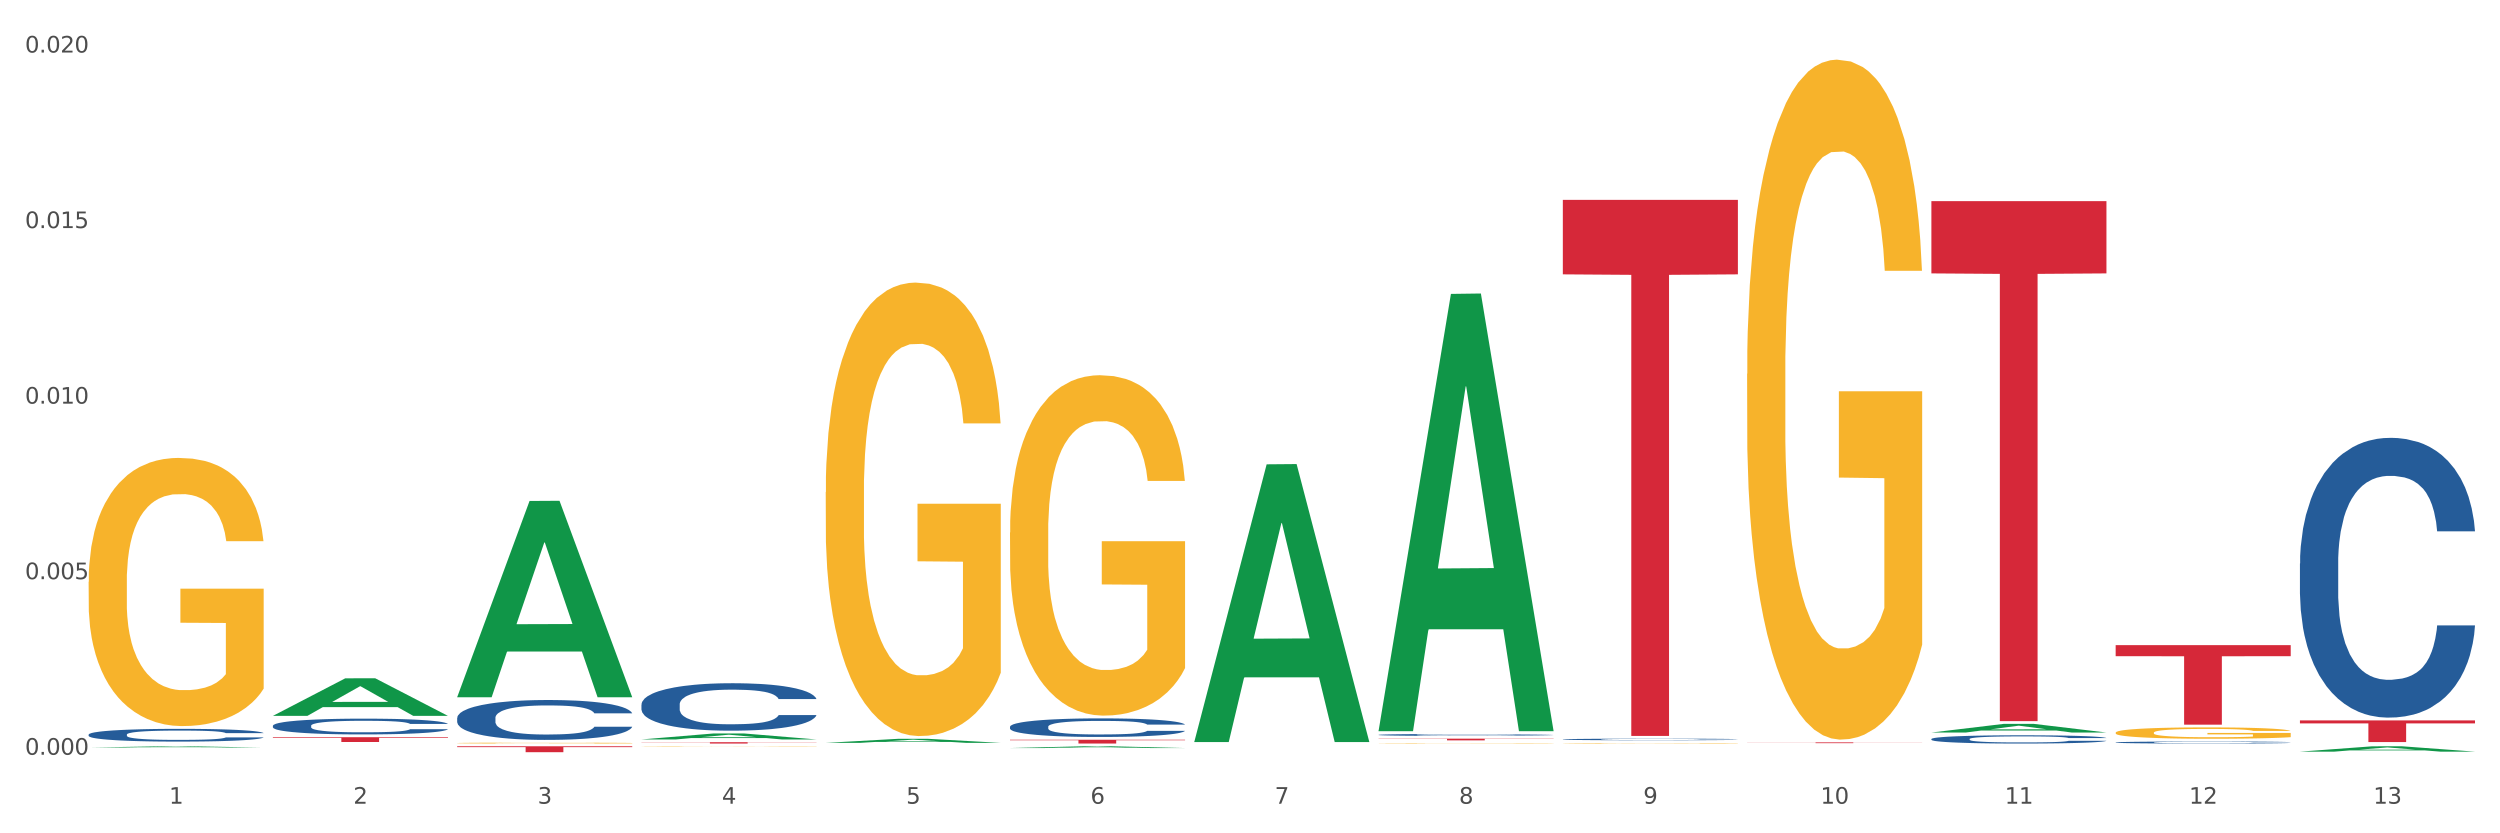 <?xml version="1.0" encoding="utf-8" standalone="no"?>
<!DOCTYPE svg PUBLIC "-//W3C//DTD SVG 1.1//EN"
  "http://www.w3.org/Graphics/SVG/1.1/DTD/svg11.dtd">
<svg xmlns:xlink="http://www.w3.org/1999/xlink" width="1080pt" height="360pt" viewBox="0 0 1080 360" xmlns="http://www.w3.org/2000/svg" version="1.1">
 <rect x="0" y="0" width="1080" height="360" fill="#333333" stroke="none"/>
 <defs>
  <style type="text/css">*{stroke-linejoin: round; stroke-linecap: butt}</style>
 </defs>
 <g id="figure_1">
  <g id="patch_1">
   <path d="M 0 360 
L 1080 360 
L 1080 0 
L 0 0 
z
" style="fill: #ffffff; stroke: #ffffff; stroke-linejoin: miter"/>
  </g>
  <g id="axes_1">
   <g id="matplotlib.axis_1">
    <g id="xtick_1">
     <g id="text_1">
      <!-- 1 -->
      <g style="fill: #4d4d4d" transform="translate(73.043 347.204) scale(0.096 -0.096)">
       <defs>
        <path id="DejaVuSans-31" d="M 794 531 
L 1825 531 
L 1825 4091 
L 703 3866 
L 703 4441 
L 1819 4666 
L 2450 4666 
L 2450 531 
L 3481 531 
L 3481 0 
L 794 0 
L 794 531 
z
" transform="scale(0.016)"/>
       </defs>
       <use xlink:href="#DejaVuSans-31"/>
      </g>
     </g>
    </g>
    <g id="xtick_2">
     <g id="text_2">
      <!-- 2 -->
      <g style="fill: #4d4d4d" transform="translate(152.65 347.204) scale(0.096 -0.096)">
       <defs>
        <path id="DejaVuSans-32" d="M 1228 531 
L 3431 531 
L 3431 0 
L 469 0 
L 469 531 
Q 828 903 1448 1529 
Q 2069 2156 2228 2338 
Q 2531 2678 2651 2914 
Q 2772 3150 2772 3378 
Q 2772 3750 2511 3984 
Q 2250 4219 1831 4219 
Q 1534 4219 1204 4116 
Q 875 4013 500 3803 
L 500 4441 
Q 881 4594 1212 4672 
Q 1544 4750 1819 4750 
Q 2544 4750 2975 4387 
Q 3406 4025 3406 3419 
Q 3406 3131 3298 2873 
Q 3191 2616 2906 2266 
Q 2828 2175 2409 1742 
Q 1991 1309 1228 531 
z
" transform="scale(0.016)"/>
       </defs>
       <use xlink:href="#DejaVuSans-32"/>
      </g>
     </g>
    </g>
    <g id="xtick_3">
     <g id="text_3">
      <!-- 3 -->
      <g style="fill: #4d4d4d" transform="translate(232.258 347.204) scale(0.096 -0.096)">
       <defs>
        <path id="DejaVuSans-33" d="M 2597 2516 
Q 3050 2419 3304 2112 
Q 3559 1806 3559 1356 
Q 3559 666 3084 287 
Q 2609 -91 1734 -91 
Q 1441 -91 1130 -33 
Q 819 25 488 141 
L 488 750 
Q 750 597 1062 519 
Q 1375 441 1716 441 
Q 2309 441 2620 675 
Q 2931 909 2931 1356 
Q 2931 1769 2642 2001 
Q 2353 2234 1838 2234 
L 1294 2234 
L 1294 2753 
L 1863 2753 
Q 2328 2753 2575 2939 
Q 2822 3125 2822 3475 
Q 2822 3834 2567 4026 
Q 2313 4219 1838 4219 
Q 1578 4219 1281 4162 
Q 984 4106 628 3988 
L 628 4550 
Q 988 4650 1302 4700 
Q 1616 4750 1894 4750 
Q 2613 4750 3031 4423 
Q 3450 4097 3450 3541 
Q 3450 3153 3228 2886 
Q 3006 2619 2597 2516 
z
" transform="scale(0.016)"/>
       </defs>
       <use xlink:href="#DejaVuSans-33"/>
      </g>
     </g>
    </g>
    <g id="xtick_4">
     <g id="text_4">
      <!-- 4 -->
      <g style="fill: #4d4d4d" transform="translate(311.865 347.204) scale(0.096 -0.096)">
       <defs>
        <path id="DejaVuSans-34" d="M 2419 4116 
L 825 1625 
L 2419 1625 
L 2419 4116 
z
M 2253 4666 
L 3047 4666 
L 3047 1625 
L 3713 1625 
L 3713 1100 
L 3047 1100 
L 3047 0 
L 2419 0 
L 2419 1100 
L 313 1100 
L 313 1709 
L 2253 4666 
z
" transform="scale(0.016)"/>
       </defs>
       <use xlink:href="#DejaVuSans-34"/>
      </g>
     </g>
    </g>
    <g id="xtick_5">
     <g id="text_5">
      <!-- 5 -->
      <g style="fill: #4d4d4d" transform="translate(391.473 347.204) scale(0.096 -0.096)">
       <defs>
        <path id="DejaVuSans-35" d="M 691 4666 
L 3169 4666 
L 3169 4134 
L 1269 4134 
L 1269 2991 
Q 1406 3038 1543 3061 
Q 1681 3084 1819 3084 
Q 2600 3084 3056 2656 
Q 3513 2228 3513 1497 
Q 3513 744 3044 326 
Q 2575 -91 1722 -91 
Q 1428 -91 1123 -41 
Q 819 9 494 109 
L 494 744 
Q 775 591 1075 516 
Q 1375 441 1709 441 
Q 2250 441 2565 725 
Q 2881 1009 2881 1497 
Q 2881 1984 2565 2268 
Q 2250 2553 1709 2553 
Q 1456 2553 1204 2497 
Q 953 2441 691 2322 
L 691 4666 
z
" transform="scale(0.016)"/>
       </defs>
       <use xlink:href="#DejaVuSans-35"/>
      </g>
     </g>
    </g>
    <g id="xtick_6">
     <g id="text_6">
      <!-- 6 -->
      <g style="fill: #4d4d4d" transform="translate(471.08 347.204) scale(0.096 -0.096)">
       <defs>
        <path id="DejaVuSans-36" d="M 2113 2584 
Q 1688 2584 1439 2293 
Q 1191 2003 1191 1497 
Q 1191 994 1439 701 
Q 1688 409 2113 409 
Q 2538 409 2786 701 
Q 3034 994 3034 1497 
Q 3034 2003 2786 2293 
Q 2538 2584 2113 2584 
z
M 3366 4563 
L 3366 3988 
Q 3128 4100 2886 4159 
Q 2644 4219 2406 4219 
Q 1781 4219 1451 3797 
Q 1122 3375 1075 2522 
Q 1259 2794 1537 2939 
Q 1816 3084 2150 3084 
Q 2853 3084 3261 2657 
Q 3669 2231 3669 1497 
Q 3669 778 3244 343 
Q 2819 -91 2113 -91 
Q 1303 -91 875 529 
Q 447 1150 447 2328 
Q 447 3434 972 4092 
Q 1497 4750 2381 4750 
Q 2619 4750 2861 4703 
Q 3103 4656 3366 4563 
z
" transform="scale(0.016)"/>
       </defs>
       <use xlink:href="#DejaVuSans-36"/>
      </g>
     </g>
    </g>
    <g id="xtick_7">
     <g id="text_7">
      <!-- 7 -->
      <g style="fill: #4d4d4d" transform="translate(550.688 347.204) scale(0.096 -0.096)">
       <defs>
        <path id="DejaVuSans-37" d="M 525 4666 
L 3525 4666 
L 3525 4397 
L 1831 0 
L 1172 0 
L 2766 4134 
L 525 4134 
L 525 4666 
z
" transform="scale(0.016)"/>
       </defs>
       <use xlink:href="#DejaVuSans-37"/>
      </g>
     </g>
    </g>
    <g id="xtick_8">
     <g id="text_8">
      <!-- 8 -->
      <g style="fill: #4d4d4d" transform="translate(630.295 347.204) scale(0.096 -0.096)">
       <defs>
        <path id="DejaVuSans-38" d="M 2034 2216 
Q 1584 2216 1326 1975 
Q 1069 1734 1069 1313 
Q 1069 891 1326 650 
Q 1584 409 2034 409 
Q 2484 409 2743 651 
Q 3003 894 3003 1313 
Q 3003 1734 2745 1975 
Q 2488 2216 2034 2216 
z
M 1403 2484 
Q 997 2584 770 2862 
Q 544 3141 544 3541 
Q 544 4100 942 4425 
Q 1341 4750 2034 4750 
Q 2731 4750 3128 4425 
Q 3525 4100 3525 3541 
Q 3525 3141 3298 2862 
Q 3072 2584 2669 2484 
Q 3125 2378 3379 2068 
Q 3634 1759 3634 1313 
Q 3634 634 3220 271 
Q 2806 -91 2034 -91 
Q 1263 -91 848 271 
Q 434 634 434 1313 
Q 434 1759 690 2068 
Q 947 2378 1403 2484 
z
M 1172 3481 
Q 1172 3119 1398 2916 
Q 1625 2713 2034 2713 
Q 2441 2713 2670 2916 
Q 2900 3119 2900 3481 
Q 2900 3844 2670 4047 
Q 2441 4250 2034 4250 
Q 1625 4250 1398 4047 
Q 1172 3844 1172 3481 
z
" transform="scale(0.016)"/>
       </defs>
       <use xlink:href="#DejaVuSans-38"/>
      </g>
     </g>
    </g>
    <g id="xtick_9">
     <g id="text_9">
      <!-- 9 -->
      <g style="fill: #4d4d4d" transform="translate(709.902 347.204) scale(0.096 -0.096)">
       <defs>
        <path id="DejaVuSans-39" d="M 703 97 
L 703 672 
Q 941 559 1184 500 
Q 1428 441 1663 441 
Q 2288 441 2617 861 
Q 2947 1281 2994 2138 
Q 2813 1869 2534 1725 
Q 2256 1581 1919 1581 
Q 1219 1581 811 2004 
Q 403 2428 403 3163 
Q 403 3881 828 4315 
Q 1253 4750 1959 4750 
Q 2769 4750 3195 4129 
Q 3622 3509 3622 2328 
Q 3622 1225 3098 567 
Q 2575 -91 1691 -91 
Q 1453 -91 1209 -44 
Q 966 3 703 97 
z
M 1959 2075 
Q 2384 2075 2632 2365 
Q 2881 2656 2881 3163 
Q 2881 3666 2632 3958 
Q 2384 4250 1959 4250 
Q 1534 4250 1286 3958 
Q 1038 3666 1038 3163 
Q 1038 2656 1286 2365 
Q 1534 2075 1959 2075 
z
" transform="scale(0.016)"/>
       </defs>
       <use xlink:href="#DejaVuSans-39"/>
      </g>
     </g>
    </g>
    <g id="xtick_10">
     <g id="text_10">
      <!-- 10 -->
      <g style="fill: #4d4d4d" transform="translate(786.456 347.204) scale(0.096 -0.096)">
       <defs>
        <path id="DejaVuSans-30" d="M 2034 4250 
Q 1547 4250 1301 3770 
Q 1056 3291 1056 2328 
Q 1056 1369 1301 889 
Q 1547 409 2034 409 
Q 2525 409 2770 889 
Q 3016 1369 3016 2328 
Q 3016 3291 2770 3770 
Q 2525 4250 2034 4250 
z
M 2034 4750 
Q 2819 4750 3233 4129 
Q 3647 3509 3647 2328 
Q 3647 1150 3233 529 
Q 2819 -91 2034 -91 
Q 1250 -91 836 529 
Q 422 1150 422 2328 
Q 422 3509 836 4129 
Q 1250 4750 2034 4750 
z
" transform="scale(0.016)"/>
       </defs>
       <use xlink:href="#DejaVuSans-31"/>
       <use xlink:href="#DejaVuSans-30" transform="translate(63.623 0)"/>
      </g>
     </g>
    </g>
    <g id="xtick_11">
     <g id="text_11">
      <!-- 11 -->
      <g style="fill: #4d4d4d" transform="translate(866.063 347.204) scale(0.096 -0.096)">
       <use xlink:href="#DejaVuSans-31"/>
       <use xlink:href="#DejaVuSans-31" transform="translate(63.623 0)"/>
      </g>
     </g>
    </g>
    <g id="xtick_12">
     <g id="text_12">
      <!-- 12 -->
      <g style="fill: #4d4d4d" transform="translate(945.671 347.204) scale(0.096 -0.096)">
       <use xlink:href="#DejaVuSans-31"/>
       <use xlink:href="#DejaVuSans-32" transform="translate(63.623 0)"/>
      </g>
     </g>
    </g>
    <g id="xtick_13">
     <g id="text_13">
      <!-- 13 -->
      <g style="fill: #4d4d4d" transform="translate(1025.278 347.204) scale(0.096 -0.096)">
       <use xlink:href="#DejaVuSans-31"/>
       <use xlink:href="#DejaVuSans-33" transform="translate(63.623 0)"/>
      </g>
     </g>
    </g>
    <g id="xtick_14"/>
    <g id="xtick_15"/>
    <g id="xtick_16"/>
    <g id="xtick_17"/>
    <g id="xtick_18"/>
    <g id="xtick_19"/>
    <g id="xtick_20"/>
    <g id="xtick_21"/>
    <g id="xtick_22"/>
    <g id="xtick_23"/>
    <g id="xtick_24"/>
    <g id="xtick_25"/>
   </g>
   <g id="matplotlib.axis_2">
    <g id="ytick_1">
     <g id="text_14">
      <!-- 0.000 -->
      <g style="fill: #4d4d4d" transform="translate(10.8 326.047) scale(0.096 -0.096)">
       <defs>
        <path id="DejaVuSans-2e" d="M 684 794 
L 1344 794 
L 1344 0 
L 684 0 
L 684 794 
z
" transform="scale(0.016)"/>
       </defs>
       <use xlink:href="#DejaVuSans-30"/>
       <use xlink:href="#DejaVuSans-2e" transform="translate(63.623 0)"/>
       <use xlink:href="#DejaVuSans-30" transform="translate(95.41 0)"/>
       <use xlink:href="#DejaVuSans-30" transform="translate(159.033 0)"/>
       <use xlink:href="#DejaVuSans-30" transform="translate(222.656 0)"/>
      </g>
     </g>
    </g>
    <g id="ytick_2">
     <g id="text_15">
      <!-- 0.005 -->
      <g style="fill: #4d4d4d" transform="translate(10.8 250.211) scale(0.096 -0.096)">
       <use xlink:href="#DejaVuSans-30"/>
       <use xlink:href="#DejaVuSans-2e" transform="translate(63.623 0)"/>
       <use xlink:href="#DejaVuSans-30" transform="translate(95.41 0)"/>
       <use xlink:href="#DejaVuSans-30" transform="translate(159.033 0)"/>
       <use xlink:href="#DejaVuSans-35" transform="translate(222.656 0)"/>
      </g>
     </g>
    </g>
    <g id="ytick_3">
     <g id="text_16">
      <!-- 0.010 -->
      <g style="fill: #4d4d4d" transform="translate(10.8 174.375) scale(0.096 -0.096)">
       <use xlink:href="#DejaVuSans-30"/>
       <use xlink:href="#DejaVuSans-2e" transform="translate(63.623 0)"/>
       <use xlink:href="#DejaVuSans-30" transform="translate(95.41 0)"/>
       <use xlink:href="#DejaVuSans-31" transform="translate(159.033 0)"/>
       <use xlink:href="#DejaVuSans-30" transform="translate(222.656 0)"/>
      </g>
     </g>
    </g>
    <g id="ytick_4">
     <g id="text_17">
      <!-- 0.015 -->
      <g style="fill: #4d4d4d" transform="translate(10.8 98.539) scale(0.096 -0.096)">
       <use xlink:href="#DejaVuSans-30"/>
       <use xlink:href="#DejaVuSans-2e" transform="translate(63.623 0)"/>
       <use xlink:href="#DejaVuSans-30" transform="translate(95.41 0)"/>
       <use xlink:href="#DejaVuSans-31" transform="translate(159.033 0)"/>
       <use xlink:href="#DejaVuSans-35" transform="translate(222.656 0)"/>
      </g>
     </g>
    </g>
    <g id="ytick_5">
     <g id="text_18">
      <!-- 0.020 -->
      <g style="fill: #4d4d4d" transform="translate(10.8 22.703) scale(0.096 -0.096)">
       <use xlink:href="#DejaVuSans-30"/>
       <use xlink:href="#DejaVuSans-2e" transform="translate(63.623 0)"/>
       <use xlink:href="#DejaVuSans-30" transform="translate(95.41 0)"/>
       <use xlink:href="#DejaVuSans-32" transform="translate(159.033 0)"/>
       <use xlink:href="#DejaVuSans-30" transform="translate(222.656 0)"/>
      </g>
     </g>
    </g>
    <g id="ytick_6"/>
    <g id="ytick_7"/>
    <g id="ytick_8"/>
    <g id="ytick_9"/>
   </g>
   <g id="PolyCollection_1">
    <path d="M 38.283 322.947 
L 38.361 322.946 
L 69.547 322.401 
L 82.49 322.4 
L 113.91 322.948 
L 98.941 322.948 
L 92.158 322.82 
L 59.958 322.82 
L 59.724 322.822 
L 53.175 322.948 
L 38.283 322.948 
L 38.283 322.947 
L 64.012 322.744 
L 88.103 322.744 
L 76.175 322.517 
L 76.019 322.516 
L 75.863 322.517 
L 63.934 322.744 
L 64.012 322.744 
L 38.283 322.947 
z
" clip-path="url(#p3e9f3eb0d8)" style="fill: #109648"/>
    <path d="M 834.358 86.892 
L 909.985 86.892 
L 909.985 118.108 
L 880.236 118.319 
L 880.236 311.522 
L 863.928 311.522 
L 863.928 118.319 
L 834.358 118.108 
L 834.358 87.103 
L 834.358 86.892 
z
" clip-path="url(#p3e9f3eb0d8)" style="fill: #d62839"/>
    <path d="M 754.75 320.706 
L 830.378 320.706 
L 830.378 320.753 
L 800.628 320.754 
L 800.628 321.048 
L 784.32 321.048 
L 784.32 320.754 
L 754.75 320.753 
L 754.75 320.706 
L 754.75 320.706 
z
" clip-path="url(#p3e9f3eb0d8)" style="fill: #d62839"/>
    <path d="M 675.143 86.337 
L 750.77 86.337 
L 750.77 118.518 
L 721.021 118.736 
L 721.021 317.914 
L 704.713 317.914 
L 704.713 118.736 
L 675.143 118.518 
L 675.143 86.554 
L 675.143 86.337 
z
" clip-path="url(#p3e9f3eb0d8)" style="fill: #d62839"/>
    <path d="M 595.535 319.102 
L 671.163 319.102 
L 671.163 319.205 
L 641.413 319.206 
L 641.413 319.842 
L 625.105 319.842 
L 625.105 319.206 
L 595.535 319.205 
L 595.535 319.103 
L 595.535 319.102 
z
" clip-path="url(#p3e9f3eb0d8)" style="fill: #d62839"/>
    <path d="M 38.283 251.353 
L 38.372 251.247 
L 38.372 247.438 
L 38.551 244.158 
L 39.444 236.222 
L 40.783 229.662 
L 41.765 226.171 
L 42.747 223.314 
L 43.908 220.457 
L 45.337 217.495 
L 47.926 213.157 
L 49.533 210.935 
L 51.498 208.607 
L 55.069 205.221 
L 57.659 203.317 
L 60.337 201.729 
L 64.712 199.825 
L 67.57 198.978 
L 70.605 198.344 
L 74.266 197.92 
L 77.034 197.815 
L 83.106 198.132 
L 88.284 199.084 
L 90.784 199.825 
L 93.999 201.095 
L 95.695 201.941 
L 98.463 203.634 
L 101.32 205.856 
L 103.285 207.76 
L 106.231 211.358 
L 108.464 214.955 
L 110.517 219.399 
L 111.589 222.467 
L 112.392 225.324 
L 113.107 228.604 
L 113.821 233.789 
L 97.749 233.789 
L 97.124 230.086 
L 96.142 226.594 
L 94.713 223.208 
L 93.463 221.092 
L 91.32 218.447 
L 89.356 216.754 
L 87.302 215.484 
L 84.802 214.426 
L 82.838 213.897 
L 80.07 213.474 
L 74.623 213.58 
L 70.962 214.426 
L 68.462 215.484 
L 66.855 216.437 
L 65.427 217.495 
L 63.819 218.976 
L 61.944 221.198 
L 60.605 223.208 
L 59.266 225.748 
L 58.194 228.287 
L 57.212 231.249 
L 56.409 234.424 
L 55.783 237.704 
L 55.248 241.724 
L 54.801 248.39 
L 54.801 262.886 
L 54.98 266.166 
L 55.426 270.504 
L 55.962 273.784 
L 56.855 277.698 
L 57.659 280.344 
L 59.176 284.153 
L 60.873 287.327 
L 62.212 289.337 
L 63.552 291.03 
L 65.873 293.358 
L 68.462 295.262 
L 70.695 296.426 
L 73.73 297.484 
L 75.784 297.908 
L 77.57 298.119 
L 81.945 298.119 
L 85.07 297.802 
L 88.552 297.061 
L 91.231 296.109 
L 93.463 294.945 
L 95.963 293.04 
L 97.57 291.242 
L 97.57 269.128 
L 77.927 269.022 
L 77.927 254.315 
L 113.91 254.315 
L 113.91 297.484 
L 112.392 299.706 
L 110.696 301.717 
L 108.91 303.515 
L 106.231 305.737 
L 103.017 307.853 
L 100.16 309.335 
L 97.124 310.604 
L 93.552 311.768 
L 88.909 312.826 
L 86.052 313.249 
L 82.481 313.567 
L 78.284 313.673 
L 74.623 313.461 
L 71.052 312.932 
L 67.302 311.98 
L 63.641 310.604 
L 60.873 309.229 
L 58.105 307.536 
L 55.158 305.314 
L 52.837 303.198 
L 51.051 301.293 
L 49.087 298.86 
L 46.944 295.686 
L 45.337 292.829 
L 43.908 289.866 
L 42.39 286.057 
L 41.319 282.777 
L 40.247 278.651 
L 39.622 275.582 
L 38.908 270.821 
L 38.372 264.155 
L 38.283 251.353 
z
" clip-path="url(#p3e9f3eb0d8)" style="fill: #f7b32b"/>
    <path d="M 277.105 320.63 
L 352.733 320.63 
L 352.733 320.712 
L 322.984 320.712 
L 322.984 321.214 
L 306.675 321.214 
L 306.675 320.712 
L 277.105 320.712 
L 277.105 320.631 
L 277.105 320.63 
z
" clip-path="url(#p3e9f3eb0d8)" style="fill: #d62839"/>
    <path d="M 197.498 322.4 
L 273.125 322.4 
L 273.125 322.754 
L 243.376 322.757 
L 243.376 324.95 
L 227.068 324.95 
L 227.068 322.757 
L 197.498 322.754 
L 197.498 322.403 
L 197.498 322.4 
z
" clip-path="url(#p3e9f3eb0d8)" style="fill: #d62839"/>
    <path d="M 117.89 318.461 
L 193.518 318.461 
L 193.518 318.751 
L 163.769 318.753 
L 163.769 320.547 
L 147.46 320.547 
L 147.46 318.753 
L 117.89 318.751 
L 117.89 318.463 
L 117.89 318.461 
z
" clip-path="url(#p3e9f3eb0d8)" style="fill: #d62839"/>
    <path d="M 38.283 317.337 
L 38.372 317.332 
L 38.372 317.191 
L 38.641 317 
L 39.624 316.647 
L 40.875 316.38 
L 43.021 316.068 
L 44.183 315.937 
L 45.703 315.791 
L 48.831 315.554 
L 52.407 315.353 
L 54.91 315.242 
L 56.788 315.172 
L 60.989 315.046 
L 63.403 314.99 
L 65.906 314.945 
L 68.051 314.915 
L 71.627 314.879 
L 74.487 314.864 
L 77.795 314.859 
L 80.566 314.864 
L 84.231 314.884 
L 89.595 314.945 
L 91.651 314.98 
L 94.422 315.041 
L 97.283 315.121 
L 99.607 315.202 
L 102.289 315.318 
L 105.06 315.469 
L 107.742 315.66 
L 109.619 315.836 
L 111.139 316.023 
L 112.48 316.249 
L 113.463 316.496 
L 113.91 316.703 
L 97.551 316.703 
L 97.104 316.516 
L 96.21 316.315 
L 95.316 316.179 
L 94.333 316.068 
L 92.813 315.942 
L 91.472 315.862 
L 89.237 315.766 
L 87.181 315.705 
L 85.483 315.67 
L 83.427 315.64 
L 79.047 315.61 
L 75.918 315.61 
L 73.951 315.62 
L 71.537 315.645 
L 69.481 315.68 
L 67.068 315.741 
L 65.191 315.806 
L 63.313 315.892 
L 62.241 315.952 
L 60.631 316.063 
L 59.559 316.154 
L 58.128 316.31 
L 57.324 316.421 
L 55.894 316.708 
L 55.268 316.919 
L 55 317.065 
L 54.821 317.227 
L 54.821 318.012 
L 55.357 318.365 
L 55.804 318.516 
L 56.519 318.687 
L 57.86 318.909 
L 59.827 319.125 
L 61.883 319.282 
L 63.581 319.377 
L 65.191 319.448 
L 66.8 319.503 
L 68.766 319.554 
L 70.375 319.584 
L 72.789 319.614 
L 75.65 319.629 
L 77.884 319.629 
L 82.444 319.604 
L 84.5 319.579 
L 86.466 319.543 
L 88.612 319.488 
L 90.31 319.428 
L 91.293 319.382 
L 92.903 319.287 
L 94.154 319.186 
L 95.227 319.07 
L 95.942 318.969 
L 96.747 318.818 
L 97.372 318.647 
L 97.551 318.556 
L 113.91 318.556 
L 113.553 318.738 
L 112.927 318.914 
L 111.675 319.151 
L 110.692 319.287 
L 109.172 319.453 
L 107.563 319.594 
L 105.328 319.75 
L 103.272 319.866 
L 101.127 319.967 
L 98.803 320.057 
L 94.601 320.183 
L 93.081 320.218 
L 89.863 320.279 
L 87.36 320.314 
L 83.695 320.349 
L 79.94 320.369 
L 76.007 320.374 
L 72.521 320.364 
L 68.677 320.334 
L 66.263 320.304 
L 63.581 320.259 
L 60.453 320.188 
L 57.503 320.103 
L 54.731 320.002 
L 52.139 319.886 
L 49.725 319.755 
L 46.597 319.538 
L 44.272 319.327 
L 42.574 319.13 
L 41.412 318.964 
L 40.25 318.753 
L 39.624 318.607 
L 38.641 318.254 
L 38.283 317.927 
L 38.283 317.337 
z
" clip-path="url(#p3e9f3eb0d8)" style="fill: #255c99"/>
    <path d="M 117.89 313.518 
L 117.98 313.511 
L 117.98 313.337 
L 118.248 313.1 
L 119.231 312.664 
L 120.483 312.334 
L 122.628 311.948 
L 123.79 311.786 
L 125.31 311.605 
L 128.439 311.312 
L 132.015 311.063 
L 134.518 310.926 
L 136.395 310.839 
L 140.597 310.683 
L 143.01 310.615 
L 145.513 310.559 
L 147.659 310.521 
L 151.234 310.478 
L 154.095 310.459 
L 157.403 310.453 
L 160.174 310.459 
L 163.839 310.484 
L 169.203 310.559 
L 171.259 310.602 
L 174.03 310.677 
L 176.89 310.777 
L 179.215 310.876 
L 181.896 311.02 
L 184.668 311.207 
L 187.349 311.443 
L 189.227 311.661 
L 190.746 311.892 
L 192.087 312.172 
L 193.071 312.477 
L 193.518 312.733 
L 177.159 312.733 
L 176.712 312.502 
L 175.818 312.253 
L 174.924 312.085 
L 173.94 311.948 
L 172.421 311.792 
L 171.08 311.692 
L 168.845 311.574 
L 166.789 311.499 
L 165.09 311.456 
L 163.034 311.418 
L 158.654 311.381 
L 155.525 311.381 
L 153.559 311.393 
L 151.145 311.425 
L 149.089 311.468 
L 146.675 311.543 
L 144.798 311.624 
L 142.921 311.73 
L 141.848 311.805 
L 140.239 311.942 
L 139.166 312.054 
L 137.736 312.247 
L 136.931 312.384 
L 135.501 312.739 
L 134.875 313.001 
L 134.607 313.181 
L 134.428 313.381 
L 134.428 314.352 
L 134.965 314.789 
L 135.412 314.975 
L 136.127 315.187 
L 137.468 315.461 
L 139.434 315.729 
L 141.49 315.922 
L 143.189 316.041 
L 144.798 316.128 
L 146.407 316.196 
L 148.374 316.259 
L 149.983 316.296 
L 152.396 316.334 
L 155.257 316.352 
L 157.492 316.352 
L 162.051 316.321 
L 164.107 316.29 
L 166.074 316.246 
L 168.219 316.178 
L 169.918 316.103 
L 170.901 316.047 
L 172.51 315.929 
L 173.762 315.804 
L 174.834 315.661 
L 175.549 315.536 
L 176.354 315.349 
L 176.98 315.137 
L 177.159 315.025 
L 193.518 315.025 
L 193.16 315.25 
L 192.534 315.468 
L 191.283 315.76 
L 190.299 315.929 
L 188.78 316.134 
L 187.171 316.309 
L 184.936 316.502 
L 182.88 316.645 
L 180.734 316.77 
L 178.41 316.882 
L 174.209 317.037 
L 172.689 317.081 
L 169.471 317.156 
L 166.968 317.199 
L 163.303 317.243 
L 159.548 317.268 
L 155.615 317.274 
L 152.128 317.262 
L 148.284 317.224 
L 145.871 317.187 
L 143.189 317.131 
L 140.06 317.044 
L 137.11 316.938 
L 134.339 316.813 
L 131.747 316.67 
L 129.333 316.508 
L 126.204 316.24 
L 123.88 315.978 
L 122.181 315.735 
L 121.019 315.53 
L 119.857 315.268 
L 119.231 315.088 
L 118.248 314.652 
L 117.89 314.247 
L 117.89 313.518 
z
" clip-path="url(#p3e9f3eb0d8)" style="fill: #255c99"/>
    <path d="M 197.498 310.147 
L 197.587 310.132 
L 197.587 309.691 
L 197.856 309.093 
L 198.839 307.991 
L 200.09 307.157 
L 202.236 306.181 
L 203.398 305.772 
L 204.918 305.316 
L 208.046 304.576 
L 211.622 303.947 
L 214.125 303.601 
L 216.002 303.38 
L 220.204 302.987 
L 222.618 302.814 
L 225.121 302.672 
L 227.266 302.578 
L 230.842 302.467 
L 233.702 302.42 
L 237.01 302.404 
L 239.781 302.42 
L 243.446 302.483 
L 248.81 302.672 
L 250.866 302.782 
L 253.637 302.971 
L 256.498 303.223 
L 258.822 303.475 
L 261.504 303.837 
L 264.275 304.309 
L 266.957 304.907 
L 268.834 305.458 
L 270.354 306.04 
L 271.695 306.748 
L 272.678 307.519 
L 273.125 308.164 
L 256.766 308.164 
L 256.319 307.582 
L 255.425 306.953 
L 254.531 306.528 
L 253.548 306.181 
L 252.028 305.788 
L 250.687 305.536 
L 248.452 305.237 
L 246.396 305.048 
L 244.698 304.938 
L 242.642 304.844 
L 238.262 304.749 
L 235.133 304.749 
L 233.166 304.781 
L 230.752 304.86 
L 228.696 304.97 
L 226.283 305.159 
L 224.406 305.363 
L 222.528 305.631 
L 221.456 305.82 
L 219.846 306.166 
L 218.774 306.449 
L 217.343 306.937 
L 216.539 307.283 
L 215.109 308.18 
L 214.483 308.841 
L 214.215 309.298 
L 214.036 309.801 
L 214.036 312.256 
L 214.572 313.358 
L 215.019 313.83 
L 215.734 314.365 
L 217.075 315.057 
L 219.042 315.734 
L 221.098 316.222 
L 222.796 316.521 
L 224.406 316.741 
L 226.015 316.915 
L 227.981 317.072 
L 229.59 317.166 
L 232.004 317.261 
L 234.865 317.308 
L 237.099 317.308 
L 241.658 317.229 
L 243.715 317.151 
L 245.681 317.04 
L 247.827 316.867 
L 249.525 316.678 
L 250.508 316.537 
L 252.118 316.238 
L 253.369 315.923 
L 254.442 315.561 
L 255.157 315.246 
L 255.961 314.774 
L 256.587 314.239 
L 256.766 313.956 
L 273.125 313.956 
L 272.768 314.522 
L 272.142 315.073 
L 270.89 315.813 
L 269.907 316.238 
L 268.387 316.757 
L 266.778 317.198 
L 264.543 317.686 
L 262.487 318.048 
L 260.342 318.362 
L 258.018 318.646 
L 253.816 319.039 
L 252.296 319.149 
L 249.078 319.338 
L 246.575 319.448 
L 242.91 319.558 
L 239.155 319.621 
L 235.222 319.637 
L 231.736 319.606 
L 227.892 319.511 
L 225.478 319.417 
L 222.796 319.275 
L 219.668 319.055 
L 216.718 318.787 
L 213.946 318.473 
L 211.354 318.111 
L 208.94 317.701 
L 205.812 317.025 
L 203.487 316.364 
L 201.789 315.75 
L 200.627 315.231 
L 199.465 314.57 
L 198.839 314.113 
L 197.856 313.012 
L 197.498 311.989 
L 197.498 310.147 
z
" clip-path="url(#p3e9f3eb0d8)" style="fill: #255c99"/>
    <path d="M 277.105 304.366 
L 277.195 304.348 
L 277.195 303.823 
L 277.463 303.112 
L 278.446 301.801 
L 279.698 300.808 
L 281.843 299.647 
L 283.005 299.16 
L 284.525 298.617 
L 287.654 297.737 
L 291.23 296.987 
L 293.733 296.575 
L 295.61 296.313 
L 299.811 295.845 
L 302.225 295.639 
L 304.728 295.47 
L 306.874 295.358 
L 310.449 295.227 
L 313.31 295.171 
L 316.618 295.152 
L 319.389 295.171 
L 323.054 295.246 
L 328.417 295.47 
L 330.474 295.602 
L 333.245 295.826 
L 336.105 296.126 
L 338.43 296.426 
L 341.111 296.856 
L 343.883 297.418 
L 346.564 298.13 
L 348.442 298.785 
L 349.961 299.478 
L 351.302 300.321 
L 352.286 301.239 
L 352.733 302.007 
L 336.374 302.007 
L 335.927 301.314 
L 335.033 300.565 
L 334.139 300.059 
L 333.155 299.647 
L 331.636 299.179 
L 330.295 298.879 
L 328.06 298.523 
L 326.004 298.298 
L 324.305 298.167 
L 322.249 298.055 
L 317.869 297.943 
L 314.74 297.943 
L 312.774 297.98 
L 310.36 298.074 
L 308.304 298.205 
L 305.89 298.43 
L 304.013 298.673 
L 302.136 298.991 
L 301.063 299.216 
L 299.454 299.628 
L 298.381 299.965 
L 296.951 300.546 
L 296.146 300.958 
L 294.716 302.025 
L 294.09 302.812 
L 293.822 303.355 
L 293.643 303.954 
L 293.643 306.876 
L 294.18 308.187 
L 294.627 308.749 
L 295.342 309.386 
L 296.683 310.21 
L 298.649 311.015 
L 300.705 311.596 
L 302.404 311.952 
L 304.013 312.214 
L 305.622 312.42 
L 307.589 312.607 
L 309.198 312.719 
L 311.611 312.832 
L 314.472 312.888 
L 316.707 312.888 
L 321.266 312.794 
L 323.322 312.701 
L 325.289 312.57 
L 327.434 312.364 
L 329.133 312.139 
L 330.116 311.97 
L 331.725 311.614 
L 332.977 311.24 
L 334.049 310.809 
L 334.764 310.435 
L 335.569 309.873 
L 336.195 309.236 
L 336.374 308.899 
L 352.733 308.899 
L 352.375 309.573 
L 351.749 310.229 
L 350.498 311.109 
L 349.514 311.614 
L 347.995 312.232 
L 346.386 312.757 
L 344.151 313.337 
L 342.095 313.768 
L 339.949 314.143 
L 337.625 314.48 
L 333.424 314.948 
L 331.904 315.079 
L 328.686 315.304 
L 326.183 315.435 
L 322.517 315.566 
L 318.763 315.641 
L 314.83 315.66 
L 311.343 315.622 
L 307.499 315.51 
L 305.086 315.398 
L 302.404 315.229 
L 299.275 314.967 
L 296.325 314.648 
L 293.554 314.274 
L 290.962 313.843 
L 288.548 313.356 
L 285.419 312.551 
L 283.095 311.764 
L 281.396 311.034 
L 280.234 310.416 
L 279.072 309.629 
L 278.446 309.086 
L 277.463 307.775 
L 277.105 306.558 
L 277.105 304.366 
z
" clip-path="url(#p3e9f3eb0d8)" style="fill: #255c99"/>
    <path d="M 913.965 278.698 
L 989.593 278.698 
L 989.593 283.472 
L 959.843 283.504 
L 959.843 313.047 
L 943.535 313.047 
L 943.535 283.504 
L 913.965 283.472 
L 913.965 278.731 
L 913.965 278.698 
z
" clip-path="url(#p3e9f3eb0d8)" style="fill: #d62839"/>
    <path d="M 436.32 313.946 
L 436.41 313.939 
L 436.41 313.734 
L 436.678 313.455 
L 437.661 312.941 
L 438.913 312.553 
L 441.058 312.098 
L 442.22 311.907 
L 443.74 311.695 
L 446.869 311.35 
L 450.445 311.056 
L 452.948 310.895 
L 454.825 310.792 
L 459.026 310.609 
L 461.44 310.528 
L 463.943 310.462 
L 466.089 310.418 
L 469.664 310.367 
L 472.525 310.345 
L 475.832 310.338 
L 478.604 310.345 
L 482.269 310.374 
L 487.632 310.462 
L 489.689 310.514 
L 492.46 310.602 
L 495.32 310.719 
L 497.645 310.836 
L 500.326 311.005 
L 503.098 311.225 
L 505.779 311.504 
L 507.657 311.761 
L 509.176 312.032 
L 510.517 312.362 
L 511.501 312.721 
L 511.948 313.022 
L 495.589 313.022 
L 495.142 312.751 
L 494.248 312.457 
L 493.354 312.259 
L 492.37 312.098 
L 490.851 311.915 
L 489.51 311.797 
L 487.275 311.658 
L 485.219 311.57 
L 483.52 311.519 
L 481.464 311.475 
L 477.084 311.43 
L 473.955 311.43 
L 471.989 311.445 
L 469.575 311.482 
L 467.519 311.533 
L 465.105 311.621 
L 463.228 311.717 
L 461.351 311.841 
L 460.278 311.929 
L 458.669 312.091 
L 457.596 312.223 
L 456.166 312.45 
L 455.361 312.611 
L 453.931 313.029 
L 453.305 313.337 
L 453.037 313.55 
L 452.858 313.785 
L 452.858 314.929 
L 453.395 315.442 
L 453.842 315.663 
L 454.557 315.912 
L 455.898 316.235 
L 457.864 316.55 
L 459.92 316.777 
L 461.619 316.917 
L 463.228 317.019 
L 464.837 317.1 
L 466.804 317.173 
L 468.413 317.217 
L 470.826 317.261 
L 473.687 317.283 
L 475.922 317.283 
L 480.481 317.247 
L 482.537 317.21 
L 484.504 317.159 
L 486.649 317.078 
L 488.348 316.99 
L 489.331 316.924 
L 490.94 316.785 
L 492.192 316.638 
L 493.264 316.469 
L 493.979 316.323 
L 494.784 316.103 
L 495.41 315.853 
L 495.589 315.721 
L 511.948 315.721 
L 511.59 315.985 
L 510.964 316.242 
L 509.713 316.587 
L 508.729 316.785 
L 507.21 317.027 
L 505.601 317.232 
L 503.366 317.459 
L 501.31 317.628 
L 499.164 317.775 
L 496.84 317.907 
L 492.639 318.09 
L 491.119 318.142 
L 487.901 318.23 
L 485.398 318.281 
L 481.732 318.332 
L 477.978 318.362 
L 474.045 318.369 
L 470.558 318.354 
L 466.714 318.31 
L 464.301 318.266 
L 461.619 318.2 
L 458.49 318.098 
L 455.54 317.973 
L 452.769 317.826 
L 450.176 317.658 
L 447.763 317.467 
L 444.634 317.151 
L 442.31 316.843 
L 440.611 316.557 
L 439.449 316.315 
L 438.287 316.007 
L 437.661 315.795 
L 436.678 315.281 
L 436.32 314.804 
L 436.32 313.946 
z
" clip-path="url(#p3e9f3eb0d8)" style="fill: #255c99"/>
    <path d="M 675.143 319.415 
L 675.232 319.414 
L 675.232 319.396 
L 675.5 319.372 
L 676.484 319.327 
L 677.735 319.293 
L 679.881 319.254 
L 681.043 319.237 
L 682.563 319.219 
L 685.691 319.189 
L 689.267 319.163 
L 691.77 319.149 
L 693.647 319.14 
L 697.849 319.125 
L 700.263 319.118 
L 702.766 319.112 
L 704.911 319.108 
L 708.487 319.104 
L 711.347 319.102 
L 714.655 319.101 
L 717.426 319.102 
L 721.091 319.104 
L 726.455 319.112 
L 728.511 319.116 
L 731.282 319.124 
L 734.143 319.134 
L 736.467 319.144 
L 739.149 319.159 
L 741.92 319.178 
L 744.602 319.202 
L 746.479 319.225 
L 747.999 319.248 
L 749.34 319.277 
L 750.323 319.308 
L 750.77 319.334 
L 734.411 319.334 
L 733.964 319.311 
L 733.07 319.285 
L 732.176 319.268 
L 731.193 319.254 
L 729.673 319.238 
L 728.332 319.228 
L 726.097 319.216 
L 724.041 319.208 
L 722.343 319.204 
L 720.287 319.2 
L 715.906 319.196 
L 712.778 319.196 
L 710.811 319.197 
L 708.397 319.2 
L 706.341 319.205 
L 703.928 319.213 
L 702.05 319.221 
L 700.173 319.232 
L 699.1 319.239 
L 697.491 319.253 
L 696.419 319.265 
L 694.988 319.285 
L 694.184 319.299 
L 692.753 319.335 
L 692.128 319.362 
L 691.86 319.38 
L 691.681 319.401 
L 691.681 319.5 
L 692.217 319.545 
L 692.664 319.564 
L 693.379 319.585 
L 694.72 319.614 
L 696.687 319.641 
L 698.743 319.661 
L 700.441 319.673 
L 702.05 319.682 
L 703.66 319.689 
L 705.626 319.695 
L 707.235 319.699 
L 709.649 319.703 
L 712.51 319.705 
L 714.744 319.705 
L 719.303 319.701 
L 721.359 319.698 
L 723.326 319.694 
L 725.472 319.687 
L 727.17 319.679 
L 728.153 319.673 
L 729.763 319.661 
L 731.014 319.649 
L 732.087 319.634 
L 732.802 319.621 
L 733.606 319.602 
L 734.232 319.58 
L 734.411 319.569 
L 750.77 319.569 
L 750.412 319.592 
L 749.787 319.614 
L 748.535 319.644 
L 747.552 319.661 
L 746.032 319.682 
L 744.423 319.7 
L 742.188 319.72 
L 740.132 319.735 
L 737.987 319.747 
L 735.662 319.759 
L 731.461 319.775 
L 729.941 319.779 
L 726.723 319.787 
L 724.22 319.791 
L 720.555 319.796 
L 716.8 319.798 
L 712.867 319.799 
L 709.381 319.798 
L 705.537 319.794 
L 703.123 319.79 
L 700.441 319.784 
L 697.313 319.775 
L 694.363 319.765 
L 691.591 319.752 
L 688.999 319.737 
L 686.585 319.721 
L 683.457 319.693 
L 681.132 319.666 
L 679.434 319.642 
L 678.272 319.621 
L 677.11 319.594 
L 676.484 319.575 
L 675.5 319.531 
L 675.143 319.489 
L 675.143 319.415 
z
" clip-path="url(#p3e9f3eb0d8)" style="fill: #255c99"/>
    <path d="M 834.358 319.245 
L 834.447 319.241 
L 834.447 319.15 
L 834.715 319.026 
L 835.699 318.797 
L 836.95 318.624 
L 839.096 318.422 
L 840.258 318.337 
L 841.778 318.242 
L 844.906 318.089 
L 848.482 317.958 
L 850.985 317.886 
L 852.862 317.841 
L 857.064 317.759 
L 859.478 317.723 
L 861.981 317.694 
L 864.126 317.674 
L 867.702 317.651 
L 870.562 317.642 
L 873.87 317.638 
L 876.641 317.642 
L 880.306 317.655 
L 885.67 317.694 
L 887.726 317.717 
L 890.497 317.756 
L 893.358 317.808 
L 895.682 317.86 
L 898.364 317.935 
L 901.135 318.033 
L 903.817 318.157 
L 905.694 318.272 
L 907.214 318.393 
L 908.555 318.539 
L 909.538 318.699 
L 909.985 318.833 
L 893.626 318.833 
L 893.179 318.712 
L 892.285 318.582 
L 891.391 318.494 
L 890.408 318.422 
L 888.888 318.34 
L 887.547 318.288 
L 885.312 318.226 
L 883.256 318.187 
L 881.558 318.164 
L 879.502 318.144 
L 875.121 318.125 
L 871.993 318.125 
L 870.026 318.131 
L 867.612 318.148 
L 865.556 318.17 
L 863.143 318.21 
L 861.265 318.252 
L 859.388 318.308 
L 858.315 318.347 
L 856.706 318.419 
L 855.634 318.477 
L 854.203 318.579 
L 853.399 318.65 
L 851.968 318.837 
L 851.343 318.974 
L 851.075 319.068 
L 850.896 319.173 
L 850.896 319.682 
L 851.432 319.911 
L 851.879 320.009 
L 852.594 320.12 
L 853.935 320.263 
L 855.902 320.404 
L 857.958 320.505 
L 859.656 320.567 
L 861.265 320.613 
L 862.875 320.649 
L 864.841 320.681 
L 866.45 320.701 
L 868.864 320.721 
L 871.724 320.73 
L 873.959 320.73 
L 878.518 320.714 
L 880.574 320.698 
L 882.541 320.675 
L 884.687 320.639 
L 886.385 320.6 
L 887.368 320.57 
L 888.977 320.508 
L 890.229 320.443 
L 891.302 320.368 
L 892.017 320.303 
L 892.821 320.205 
L 893.447 320.094 
L 893.626 320.035 
L 909.985 320.035 
L 909.627 320.152 
L 909.002 320.267 
L 907.75 320.42 
L 906.767 320.508 
L 905.247 320.616 
L 903.638 320.708 
L 901.403 320.809 
L 899.347 320.884 
L 897.202 320.949 
L 894.877 321.008 
L 890.676 321.09 
L 889.156 321.112 
L 885.938 321.152 
L 883.435 321.174 
L 879.77 321.197 
L 876.015 321.21 
L 872.082 321.214 
L 868.596 321.207 
L 864.752 321.188 
L 862.338 321.168 
L 859.656 321.139 
L 856.528 321.093 
L 853.578 321.037 
L 850.806 320.972 
L 848.214 320.897 
L 845.8 320.812 
L 842.672 320.672 
L 840.347 320.534 
L 838.649 320.407 
L 837.487 320.299 
L 836.325 320.162 
L 835.699 320.068 
L 834.715 319.839 
L 834.358 319.627 
L 834.358 319.245 
z
" clip-path="url(#p3e9f3eb0d8)" style="fill: #255c99"/>
    <path d="M 913.965 320.727 
L 914.055 320.726 
L 914.055 320.704 
L 914.323 320.673 
L 915.306 320.617 
L 916.558 320.574 
L 918.703 320.524 
L 919.865 320.503 
L 921.385 320.479 
L 924.514 320.441 
L 928.09 320.409 
L 930.593 320.391 
L 932.47 320.38 
L 936.671 320.36 
L 939.085 320.351 
L 941.588 320.344 
L 943.734 320.339 
L 947.309 320.333 
L 950.17 320.331 
L 953.477 320.33 
L 956.249 320.331 
L 959.914 320.334 
L 965.277 320.344 
L 967.333 320.349 
L 970.105 320.359 
L 972.965 320.372 
L 975.29 320.385 
L 977.971 320.404 
L 980.743 320.428 
L 983.424 320.458 
L 985.302 320.487 
L 986.821 320.516 
L 988.162 320.553 
L 989.146 320.592 
L 989.593 320.625 
L 973.233 320.625 
L 972.786 320.596 
L 971.893 320.563 
L 970.999 320.541 
L 970.015 320.524 
L 968.496 320.504 
L 967.155 320.491 
L 964.92 320.475 
L 962.864 320.466 
L 961.165 320.46 
L 959.109 320.455 
L 954.729 320.45 
L 951.6 320.45 
L 949.634 320.452 
L 947.22 320.456 
L 945.164 320.462 
L 942.75 320.471 
L 940.873 320.482 
L 938.996 320.496 
L 937.923 320.505 
L 936.314 320.523 
L 935.241 320.537 
L 933.811 320.562 
L 933.006 320.58 
L 931.576 320.626 
L 930.95 320.66 
L 930.682 320.684 
L 930.503 320.709 
L 930.503 320.835 
L 931.04 320.892 
L 931.487 320.916 
L 932.202 320.943 
L 933.543 320.979 
L 935.509 321.014 
L 937.565 321.039 
L 939.264 321.054 
L 940.873 321.065 
L 942.482 321.074 
L 944.449 321.082 
L 946.058 321.087 
L 948.471 321.092 
L 951.332 321.094 
L 953.567 321.094 
L 958.126 321.09 
L 960.182 321.086 
L 962.149 321.08 
L 964.294 321.072 
L 965.993 321.062 
L 966.976 321.055 
L 968.585 321.039 
L 969.836 321.023 
L 970.909 321.005 
L 971.624 320.989 
L 972.429 320.964 
L 973.055 320.937 
L 973.233 320.922 
L 989.593 320.922 
L 989.235 320.951 
L 988.609 320.98 
L 987.358 321.018 
L 986.374 321.039 
L 984.855 321.066 
L 983.246 321.089 
L 981.011 321.114 
L 978.955 321.132 
L 976.809 321.148 
L 974.485 321.163 
L 970.283 321.183 
L 968.764 321.189 
L 965.546 321.198 
L 963.043 321.204 
L 959.377 321.21 
L 955.623 321.213 
L 951.69 321.214 
L 948.203 321.212 
L 944.359 321.207 
L 941.946 321.202 
L 939.264 321.195 
L 936.135 321.184 
L 933.185 321.17 
L 930.414 321.154 
L 927.821 321.135 
L 925.408 321.114 
L 922.279 321.08 
L 919.955 321.046 
L 918.256 321.014 
L 917.094 320.988 
L 915.932 320.954 
L 915.306 320.93 
L 914.323 320.874 
L 913.965 320.821 
L 913.965 320.727 
z
" clip-path="url(#p3e9f3eb0d8)" style="fill: #255c99"/>
    <path d="M 993.573 243.453 
L 993.662 243.342 
L 993.662 240.252 
L 993.93 236.057 
L 994.914 228.33 
L 996.165 222.479 
L 998.311 215.635 
L 999.473 212.765 
L 1000.993 209.564 
L 1004.121 204.376 
L 1007.697 199.961 
L 1010.2 197.532 
L 1012.077 195.987 
L 1016.279 193.227 
L 1018.693 192.013 
L 1021.196 191.019 
L 1023.341 190.357 
L 1026.917 189.584 
L 1029.777 189.253 
L 1033.085 189.143 
L 1035.856 189.253 
L 1039.521 189.695 
L 1044.885 191.019 
L 1046.941 191.792 
L 1049.712 193.117 
L 1052.573 194.883 
L 1054.897 196.649 
L 1057.579 199.188 
L 1060.35 202.499 
L 1063.032 206.694 
L 1064.909 210.558 
L 1066.429 214.642 
L 1067.77 219.609 
L 1068.753 225.018 
L 1069.2 229.544 
L 1052.841 229.544 
L 1052.394 225.46 
L 1051.5 221.044 
L 1050.606 218.064 
L 1049.623 215.635 
L 1048.103 212.876 
L 1046.762 211.11 
L 1044.527 209.012 
L 1042.471 207.688 
L 1040.773 206.915 
L 1038.717 206.253 
L 1034.336 205.59 
L 1031.208 205.59 
L 1029.241 205.811 
L 1026.827 206.363 
L 1024.771 207.136 
L 1022.358 208.46 
L 1020.48 209.895 
L 1018.603 211.772 
L 1017.53 213.097 
L 1015.921 215.525 
L 1014.849 217.512 
L 1013.418 220.934 
L 1012.614 223.362 
L 1011.183 229.654 
L 1010.558 234.291 
L 1010.29 237.492 
L 1010.111 241.024 
L 1010.111 258.244 
L 1010.647 265.972 
L 1011.094 269.283 
L 1011.809 273.036 
L 1013.15 277.893 
L 1015.117 282.64 
L 1017.173 286.062 
L 1018.871 288.159 
L 1020.48 289.705 
L 1022.089 290.919 
L 1024.056 292.023 
L 1025.665 292.685 
L 1028.079 293.347 
L 1030.939 293.678 
L 1033.174 293.678 
L 1037.733 293.127 
L 1039.789 292.575 
L 1041.756 291.802 
L 1043.902 290.588 
L 1045.6 289.263 
L 1046.583 288.27 
L 1048.192 286.172 
L 1049.444 283.964 
L 1050.517 281.426 
L 1051.232 279.218 
L 1052.036 275.906 
L 1052.662 272.153 
L 1052.841 270.166 
L 1069.2 270.166 
L 1068.842 274.14 
L 1068.217 278.004 
L 1066.965 283.192 
L 1065.982 286.172 
L 1064.462 289.815 
L 1062.853 292.906 
L 1060.618 296.328 
L 1058.562 298.867 
L 1056.417 301.074 
L 1054.092 303.061 
L 1049.891 305.821 
L 1048.371 306.594 
L 1045.153 307.918 
L 1042.65 308.691 
L 1038.985 309.464 
L 1035.23 309.905 
L 1031.297 310.016 
L 1027.811 309.795 
L 1023.967 309.132 
L 1021.553 308.47 
L 1018.871 307.477 
L 1015.743 305.931 
L 1012.793 304.055 
L 1010.021 301.847 
L 1007.429 299.308 
L 1005.015 296.438 
L 1001.887 291.691 
L 999.562 287.055 
L 997.864 282.75 
L 996.702 279.107 
L 995.54 274.471 
L 994.914 271.27 
L 993.93 263.543 
L 993.573 256.368 
L 993.573 243.453 
z
" clip-path="url(#p3e9f3eb0d8)" style="fill: #255c99"/>
    <path d="M 913.965 316.502 
L 914.055 316.498 
L 914.055 316.336 
L 914.233 316.197 
L 915.126 315.861 
L 916.465 315.583 
L 917.448 315.435 
L 918.43 315.314 
L 919.591 315.193 
L 921.019 315.067 
L 923.609 314.883 
L 925.216 314.789 
L 927.18 314.69 
L 930.752 314.547 
L 933.341 314.466 
L 936.02 314.399 
L 940.395 314.318 
L 943.252 314.282 
L 946.288 314.256 
L 949.949 314.238 
L 952.716 314.233 
L 958.788 314.247 
L 963.967 314.287 
L 966.467 314.318 
L 969.681 314.372 
L 971.378 314.408 
L 974.146 314.48 
L 977.003 314.574 
L 978.967 314.655 
L 981.914 314.807 
L 984.146 314.96 
L 986.2 315.148 
L 987.271 315.278 
L 988.075 315.399 
L 988.789 315.538 
L 989.503 315.758 
L 973.431 315.758 
L 972.806 315.601 
L 971.824 315.453 
L 970.396 315.309 
L 969.146 315.22 
L 967.003 315.108 
L 965.038 315.036 
L 962.985 314.982 
L 960.485 314.937 
L 958.52 314.915 
L 955.752 314.897 
L 950.306 314.901 
L 946.645 314.937 
L 944.145 314.982 
L 942.538 315.022 
L 941.109 315.067 
L 939.502 315.13 
L 937.627 315.224 
L 936.287 315.309 
L 934.948 315.417 
L 933.877 315.525 
L 932.894 315.65 
L 932.091 315.785 
L 931.466 315.924 
L 930.93 316.094 
L 930.484 316.377 
L 930.484 316.991 
L 930.662 317.13 
L 931.109 317.314 
L 931.644 317.453 
L 932.537 317.619 
L 933.341 317.731 
L 934.859 317.892 
L 936.555 318.027 
L 937.895 318.112 
L 939.234 318.184 
L 941.555 318.283 
L 944.145 318.363 
L 946.377 318.413 
L 949.413 318.457 
L 951.466 318.475 
L 953.252 318.484 
L 957.627 318.484 
L 960.752 318.471 
L 964.235 318.439 
L 966.913 318.399 
L 969.146 318.35 
L 971.646 318.269 
L 973.253 318.193 
L 973.253 317.256 
L 953.609 317.251 
L 953.609 316.628 
L 989.593 316.628 
L 989.593 318.457 
L 988.075 318.552 
L 986.378 318.637 
L 984.592 318.713 
L 981.914 318.807 
L 978.699 318.897 
L 975.842 318.96 
L 972.806 319.013 
L 969.235 319.063 
L 964.592 319.108 
L 961.735 319.126 
L 958.163 319.139 
L 953.967 319.144 
L 950.306 319.135 
L 946.734 319.112 
L 942.984 319.072 
L 939.323 319.013 
L 936.555 318.955 
L 933.787 318.883 
L 930.841 318.789 
L 928.519 318.7 
L 926.734 318.619 
L 924.769 318.516 
L 922.626 318.381 
L 921.019 318.26 
L 919.591 318.135 
L 918.073 317.973 
L 917.001 317.834 
L 915.93 317.659 
L 915.305 317.529 
L 914.59 317.327 
L 914.055 317.045 
L 913.965 316.502 
z
" clip-path="url(#p3e9f3eb0d8)" style="fill: #f7b32b"/>
    <path d="M 754.75 161.506 
L 754.84 161.238 
L 754.84 151.58 
L 755.018 143.263 
L 755.911 123.143 
L 757.25 106.51 
L 758.233 97.657 
L 759.215 90.413 
L 760.376 83.17 
L 761.804 75.658 
L 764.394 64.659 
L 766.001 59.025 
L 767.965 53.123 
L 771.537 44.539 
L 774.126 39.71 
L 776.805 35.686 
L 781.18 30.857 
L 784.037 28.711 
L 787.073 27.101 
L 790.734 26.028 
L 793.501 25.759 
L 799.573 26.564 
L 804.752 28.979 
L 807.252 30.857 
L 810.466 34.076 
L 812.163 36.222 
L 814.931 40.515 
L 817.788 46.148 
L 819.752 50.977 
L 822.699 60.099 
L 824.931 69.22 
L 826.985 80.487 
L 828.056 88.267 
L 828.86 95.511 
L 829.574 103.827 
L 830.288 116.973 
L 814.216 116.973 
L 813.591 107.583 
L 812.609 98.73 
L 811.181 90.145 
L 809.931 84.78 
L 807.788 78.073 
L 805.823 73.78 
L 803.77 70.561 
L 801.27 67.878 
L 799.305 66.537 
L 796.537 65.464 
L 791.091 65.732 
L 787.43 67.878 
L 784.93 70.561 
L 783.323 72.976 
L 781.894 75.658 
L 780.287 79.414 
L 778.412 85.048 
L 777.072 90.145 
L 775.733 96.584 
L 774.662 103.022 
L 773.68 110.534 
L 772.876 118.582 
L 772.251 126.899 
L 771.715 137.093 
L 771.269 153.994 
L 771.269 190.748 
L 771.447 199.064 
L 771.894 210.063 
L 772.429 218.38 
L 773.322 228.306 
L 774.126 235.013 
L 775.644 244.671 
L 777.34 252.719 
L 778.68 257.816 
L 780.019 262.109 
L 782.34 268.011 
L 784.93 272.839 
L 787.162 275.79 
L 790.198 278.473 
L 792.251 279.546 
L 794.037 280.083 
L 798.412 280.083 
L 801.537 279.278 
L 805.02 277.4 
L 807.698 274.986 
L 809.931 272.035 
L 812.431 267.206 
L 814.038 262.645 
L 814.038 206.576 
L 794.394 206.308 
L 794.394 169.018 
L 830.378 169.018 
L 830.378 278.473 
L 828.86 284.107 
L 827.163 289.204 
L 825.377 293.765 
L 822.699 299.399 
L 819.484 304.764 
L 816.627 308.52 
L 813.591 311.739 
L 810.02 314.69 
L 805.377 317.373 
L 802.52 318.446 
L 798.948 319.251 
L 794.752 319.519 
L 791.091 318.983 
L 787.519 317.641 
L 783.769 315.227 
L 780.108 311.739 
L 777.34 308.252 
L 774.572 303.959 
L 771.626 298.325 
L 769.304 292.96 
L 767.519 288.131 
L 765.554 281.961 
L 763.411 273.913 
L 761.804 266.669 
L 760.376 259.158 
L 758.858 249.5 
L 757.786 241.183 
L 756.715 230.721 
L 756.09 222.941 
L 755.375 210.868 
L 754.84 193.967 
L 754.75 161.506 
z
" clip-path="url(#p3e9f3eb0d8)" style="fill: #f7b32b"/>
    <path d="M 675.143 321.091 
L 675.232 321.091 
L 675.232 321.083 
L 675.411 321.077 
L 676.304 321.061 
L 677.643 321.048 
L 678.625 321.041 
L 679.607 321.036 
L 680.768 321.03 
L 682.197 321.024 
L 684.786 321.016 
L 686.393 321.011 
L 688.358 321.007 
L 691.929 321 
L 694.518 320.996 
L 697.197 320.993 
L 701.572 320.99 
L 704.429 320.988 
L 707.465 320.987 
L 711.126 320.986 
L 713.894 320.986 
L 719.966 320.986 
L 725.144 320.988 
L 727.644 320.99 
L 730.859 320.992 
L 732.555 320.994 
L 735.323 320.997 
L 738.18 321.001 
L 740.145 321.005 
L 743.091 321.012 
L 745.323 321.019 
L 747.377 321.028 
L 748.449 321.034 
L 749.252 321.04 
L 749.966 321.046 
L 750.681 321.056 
L 734.609 321.056 
L 733.984 321.049 
L 733.002 321.042 
L 731.573 321.036 
L 730.323 321.031 
L 728.18 321.026 
L 726.216 321.023 
L 724.162 321.02 
L 721.662 321.018 
L 719.698 321.017 
L 716.93 321.016 
L 711.483 321.017 
L 707.822 321.018 
L 705.322 321.02 
L 703.715 321.022 
L 702.287 321.024 
L 700.679 321.027 
L 698.804 321.032 
L 697.465 321.036 
L 696.126 321.041 
L 695.054 321.046 
L 694.072 321.051 
L 693.268 321.058 
L 692.643 321.064 
L 692.108 321.072 
L 691.661 321.085 
L 691.661 321.114 
L 691.84 321.12 
L 692.286 321.129 
L 692.822 321.135 
L 693.715 321.143 
L 694.518 321.148 
L 696.036 321.156 
L 697.733 321.162 
L 699.072 321.166 
L 700.411 321.169 
L 702.733 321.174 
L 705.322 321.177 
L 707.555 321.18 
L 710.59 321.182 
L 712.644 321.183 
L 714.43 321.183 
L 718.805 321.183 
L 721.93 321.182 
L 725.412 321.181 
L 728.091 321.179 
L 730.323 321.177 
L 732.823 321.173 
L 734.43 321.169 
L 734.43 321.126 
L 714.787 321.126 
L 714.787 321.097 
L 750.77 321.097 
L 750.77 321.182 
L 749.252 321.186 
L 747.556 321.19 
L 745.77 321.194 
L 743.091 321.198 
L 739.877 321.202 
L 737.02 321.205 
L 733.984 321.208 
L 730.412 321.21 
L 725.769 321.212 
L 722.912 321.213 
L 719.341 321.213 
L 715.144 321.214 
L 711.483 321.213 
L 707.912 321.212 
L 704.162 321.21 
L 700.501 321.208 
L 697.733 321.205 
L 694.965 321.202 
L 692.018 321.197 
L 689.697 321.193 
L 687.911 321.189 
L 685.947 321.184 
L 683.804 321.178 
L 682.197 321.173 
L 680.768 321.167 
L 679.25 321.159 
L 678.179 321.153 
L 677.107 321.145 
L 676.482 321.139 
L 675.768 321.129 
L 675.232 321.116 
L 675.143 321.091 
z
" clip-path="url(#p3e9f3eb0d8)" style="fill: #f7b32b"/>
    <path d="M 595.535 321.114 
L 595.625 321.114 
L 595.625 321.108 
L 595.803 321.102 
L 596.696 321.09 
L 598.036 321.079 
L 599.018 321.074 
L 600 321.069 
L 601.161 321.064 
L 602.589 321.06 
L 605.179 321.053 
L 606.786 321.049 
L 608.75 321.045 
L 612.322 321.04 
L 614.911 321.037 
L 617.59 321.034 
L 621.965 321.031 
L 624.822 321.03 
L 627.858 321.029 
L 631.519 321.028 
L 634.287 321.028 
L 640.358 321.029 
L 645.537 321.03 
L 648.037 321.031 
L 651.251 321.033 
L 652.948 321.035 
L 655.716 321.038 
L 658.573 321.041 
L 660.537 321.044 
L 663.484 321.05 
L 665.716 321.056 
L 667.77 321.063 
L 668.841 321.068 
L 669.645 321.072 
L 670.359 321.077 
L 671.073 321.086 
L 655.001 321.086 
L 654.376 321.08 
L 653.394 321.074 
L 651.966 321.069 
L 650.716 321.065 
L 648.573 321.061 
L 646.608 321.059 
L 644.555 321.056 
L 642.055 321.055 
L 640.09 321.054 
L 637.322 321.053 
L 631.876 321.053 
L 628.215 321.055 
L 625.715 321.056 
L 624.108 321.058 
L 622.679 321.06 
L 621.072 321.062 
L 619.197 321.066 
L 617.857 321.069 
L 616.518 321.073 
L 615.447 321.077 
L 614.465 321.082 
L 613.661 321.087 
L 613.036 321.092 
L 612.5 321.098 
L 612.054 321.109 
L 612.054 321.132 
L 612.232 321.138 
L 612.679 321.145 
L 613.214 321.15 
L 614.107 321.156 
L 614.911 321.16 
L 616.429 321.166 
L 618.125 321.171 
L 619.465 321.175 
L 620.804 321.177 
L 623.125 321.181 
L 625.715 321.184 
L 627.947 321.186 
L 630.983 321.188 
L 633.036 321.188 
L 634.822 321.189 
L 639.197 321.189 
L 642.322 321.188 
L 645.805 321.187 
L 648.483 321.186 
L 650.716 321.184 
L 653.216 321.181 
L 654.823 321.178 
L 654.823 321.142 
L 635.179 321.142 
L 635.179 321.119 
L 671.163 321.119 
L 671.163 321.188 
L 669.645 321.191 
L 667.948 321.194 
L 666.162 321.197 
L 663.484 321.201 
L 660.269 321.204 
L 657.412 321.207 
L 654.376 321.209 
L 650.805 321.211 
L 646.162 321.212 
L 643.305 321.213 
L 639.733 321.213 
L 635.537 321.214 
L 631.876 321.213 
L 628.304 321.212 
L 624.554 321.211 
L 620.893 321.209 
L 618.125 321.207 
L 615.357 321.204 
L 612.411 321.2 
L 610.089 321.197 
L 608.304 321.194 
L 606.339 321.19 
L 604.196 321.185 
L 602.589 321.18 
L 601.161 321.176 
L 599.643 321.169 
L 598.571 321.164 
L 597.5 321.158 
L 596.875 321.153 
L 596.16 321.145 
L 595.625 321.134 
L 595.535 321.114 
z
" clip-path="url(#p3e9f3eb0d8)" style="fill: #f7b32b"/>
    <path d="M 436.32 230.045 
L 436.41 229.91 
L 436.41 225.075 
L 436.588 220.912 
L 437.481 210.839 
L 438.821 202.512 
L 439.803 198.08 
L 440.785 194.454 
L 441.946 190.827 
L 443.374 187.067 
L 445.964 181.56 
L 447.571 178.74 
L 449.535 175.785 
L 453.107 171.487 
L 455.696 169.07 
L 458.375 167.055 
L 462.75 164.638 
L 465.607 163.563 
L 468.643 162.757 
L 472.304 162.22 
L 475.072 162.086 
L 481.143 162.489 
L 486.322 163.697 
L 488.822 164.638 
L 492.036 166.249 
L 493.733 167.324 
L 496.501 169.473 
L 499.358 172.293 
L 501.322 174.711 
L 504.269 179.277 
L 506.501 183.843 
L 508.555 189.484 
L 509.626 193.379 
L 510.43 197.005 
L 511.144 201.169 
L 511.858 207.75 
L 495.786 207.75 
L 495.161 203.049 
L 494.179 198.617 
L 492.751 194.319 
L 491.501 191.633 
L 489.358 188.275 
L 487.393 186.127 
L 485.34 184.515 
L 482.84 183.172 
L 480.875 182.5 
L 478.107 181.963 
L 472.661 182.097 
L 469 183.172 
L 466.5 184.515 
L 464.893 185.724 
L 463.464 187.067 
L 461.857 188.947 
L 459.982 191.767 
L 458.643 194.319 
L 457.303 197.543 
L 456.232 200.766 
L 455.25 204.527 
L 454.446 208.556 
L 453.821 212.719 
L 453.285 217.823 
L 452.839 226.284 
L 452.839 244.684 
L 453.017 248.848 
L 453.464 254.354 
L 454 258.518 
L 454.892 263.487 
L 455.696 266.845 
L 457.214 271.68 
L 458.91 275.709 
L 460.25 278.261 
L 461.589 280.41 
L 463.911 283.364 
L 466.5 285.782 
L 468.732 287.259 
L 471.768 288.602 
L 473.822 289.139 
L 475.607 289.408 
L 479.982 289.408 
L 483.107 289.005 
L 486.59 288.065 
L 489.268 286.856 
L 491.501 285.379 
L 494.001 282.961 
L 495.608 280.678 
L 495.608 252.608 
L 475.964 252.474 
L 475.964 233.805 
L 511.948 233.805 
L 511.948 288.602 
L 510.43 291.423 
L 508.733 293.974 
L 506.947 296.258 
L 504.269 299.078 
L 501.054 301.764 
L 498.197 303.645 
L 495.161 305.256 
L 491.59 306.734 
L 486.947 308.077 
L 484.09 308.614 
L 480.518 309.017 
L 476.322 309.151 
L 472.661 308.882 
L 469.089 308.211 
L 465.339 307.002 
L 461.678 305.256 
L 458.91 303.51 
L 456.142 301.361 
L 453.196 298.541 
L 450.874 295.855 
L 449.089 293.437 
L 447.124 290.348 
L 444.981 286.319 
L 443.374 282.693 
L 441.946 278.932 
L 440.428 274.097 
L 439.356 269.934 
L 438.285 264.696 
L 437.66 260.801 
L 436.945 254.757 
L 436.41 246.296 
L 436.32 230.045 
z
" clip-path="url(#p3e9f3eb0d8)" style="fill: #f7b32b"/>
    <path d="M 356.713 212.599 
L 356.802 212.42 
L 356.802 205.979 
L 356.981 200.433 
L 357.874 187.014 
L 359.213 175.921 
L 360.195 170.017 
L 361.177 165.186 
L 362.338 160.356 
L 363.767 155.346 
L 366.356 148.01 
L 367.963 144.253 
L 369.928 140.317 
L 373.499 134.592 
L 376.089 131.371 
L 378.767 128.688 
L 383.142 125.467 
L 385.999 124.036 
L 389.035 122.962 
L 392.696 122.247 
L 395.464 122.068 
L 401.536 122.604 
L 406.714 124.215 
L 409.214 125.467 
L 412.429 127.614 
L 414.125 129.045 
L 416.893 131.908 
L 419.75 135.665 
L 421.715 138.886 
L 424.661 144.969 
L 426.893 151.052 
L 428.947 158.566 
L 430.019 163.755 
L 430.822 168.586 
L 431.536 174.132 
L 432.251 182.899 
L 416.179 182.899 
L 415.554 176.637 
L 414.572 170.733 
L 413.143 165.007 
L 411.893 161.429 
L 409.75 156.956 
L 407.786 154.094 
L 405.732 151.947 
L 403.232 150.157 
L 401.268 149.263 
L 398.5 148.547 
L 393.053 148.726 
L 389.392 150.157 
L 386.892 151.947 
L 385.285 153.557 
L 383.857 155.346 
L 382.249 157.851 
L 380.374 161.608 
L 379.035 165.007 
L 377.696 169.301 
L 376.624 173.595 
L 375.642 178.605 
L 374.838 183.972 
L 374.213 189.519 
L 373.678 196.318 
L 373.231 207.589 
L 373.231 232.101 
L 373.41 237.647 
L 373.856 244.983 
L 374.392 250.529 
L 375.285 257.149 
L 376.089 261.622 
L 377.606 268.063 
L 379.303 273.43 
L 380.642 276.83 
L 381.982 279.692 
L 384.303 283.628 
L 386.892 286.849 
L 389.125 288.817 
L 392.16 290.606 
L 394.214 291.322 
L 396 291.68 
L 400.375 291.68 
L 403.5 291.143 
L 406.982 289.891 
L 409.661 288.28 
L 411.893 286.312 
L 414.393 283.092 
L 416 280.05 
L 416 242.657 
L 396.357 242.478 
L 396.357 217.609 
L 432.34 217.609 
L 432.34 290.606 
L 430.822 294.363 
L 429.126 297.763 
L 427.34 300.804 
L 424.661 304.562 
L 421.447 308.14 
L 418.59 310.645 
L 415.554 312.792 
L 411.982 314.76 
L 407.339 316.549 
L 404.482 317.265 
L 400.911 317.801 
L 396.714 317.98 
L 393.053 317.622 
L 389.482 316.728 
L 385.732 315.118 
L 382.071 312.792 
L 379.303 310.466 
L 376.535 307.603 
L 373.588 303.846 
L 371.267 300.268 
L 369.481 297.047 
L 367.517 292.932 
L 365.374 287.565 
L 363.767 282.734 
L 362.338 277.724 
L 360.82 271.283 
L 359.749 265.737 
L 358.677 258.759 
L 358.052 253.571 
L 357.338 245.519 
L 356.802 234.248 
L 356.713 212.599 
z
" clip-path="url(#p3e9f3eb0d8)" style="fill: #f7b32b"/>
    <path d="M 277.105 322.48 
L 277.195 322.48 
L 277.195 322.474 
L 277.373 322.469 
L 278.266 322.457 
L 279.606 322.448 
L 280.588 322.442 
L 281.57 322.438 
L 282.731 322.434 
L 284.159 322.429 
L 286.749 322.423 
L 288.356 322.42 
L 290.32 322.416 
L 293.892 322.411 
L 296.481 322.408 
L 299.16 322.406 
L 303.535 322.403 
L 306.392 322.402 
L 309.428 322.401 
L 313.089 322.4 
L 315.857 322.4 
L 321.928 322.401 
L 327.107 322.402 
L 329.607 322.403 
L 332.821 322.405 
L 334.518 322.406 
L 337.286 322.409 
L 340.143 322.412 
L 342.107 322.415 
L 345.054 322.42 
L 347.286 322.426 
L 349.34 322.432 
L 350.411 322.437 
L 351.215 322.441 
L 351.929 322.446 
L 352.643 322.454 
L 336.571 322.454 
L 335.946 322.448 
L 334.964 322.443 
L 333.536 322.438 
L 332.286 322.435 
L 330.143 322.431 
L 328.178 322.428 
L 326.125 322.426 
L 323.625 322.425 
L 321.66 322.424 
L 318.892 322.423 
L 313.446 322.424 
L 309.785 322.425 
L 307.285 322.426 
L 305.678 322.428 
L 304.249 322.429 
L 302.642 322.432 
L 300.767 322.435 
L 299.428 322.438 
L 298.088 322.442 
L 297.017 322.446 
L 296.035 322.45 
L 295.231 322.455 
L 294.606 322.46 
L 294.07 322.466 
L 293.624 322.475 
L 293.624 322.497 
L 293.802 322.502 
L 294.249 322.508 
L 294.785 322.513 
L 295.677 322.519 
L 296.481 322.523 
L 297.999 322.529 
L 299.695 322.533 
L 301.035 322.536 
L 302.374 322.539 
L 304.696 322.542 
L 307.285 322.545 
L 309.517 322.547 
L 312.553 322.549 
L 314.607 322.549 
L 316.392 322.549 
L 320.767 322.549 
L 323.892 322.549 
L 327.375 322.548 
L 330.053 322.547 
L 332.286 322.545 
L 334.786 322.542 
L 336.393 322.539 
L 336.393 322.506 
L 316.749 322.506 
L 316.749 322.484 
L 352.733 322.484 
L 352.733 322.549 
L 351.215 322.552 
L 349.518 322.555 
L 347.732 322.558 
L 345.054 322.561 
L 341.839 322.564 
L 338.982 322.566 
L 335.946 322.568 
L 332.375 322.57 
L 327.732 322.571 
L 324.875 322.572 
L 321.303 322.572 
L 317.107 322.573 
L 313.446 322.572 
L 309.874 322.572 
L 306.124 322.57 
L 302.463 322.568 
L 299.695 322.566 
L 296.927 322.564 
L 293.981 322.56 
L 291.659 322.557 
L 289.874 322.554 
L 287.909 322.551 
L 285.766 322.546 
L 284.159 322.542 
L 282.731 322.537 
L 281.213 322.532 
L 280.141 322.527 
L 279.07 322.521 
L 278.445 322.516 
L 277.73 322.509 
L 277.195 322.499 
L 277.105 322.48 
z
" clip-path="url(#p3e9f3eb0d8)" style="fill: #f7b32b"/>
    <path d="M 197.498 321.004 
L 197.587 321.004 
L 197.587 320.991 
L 197.766 320.98 
L 198.659 320.953 
L 199.998 320.931 
L 200.98 320.919 
L 201.962 320.91 
L 203.123 320.9 
L 204.552 320.89 
L 207.141 320.875 
L 208.748 320.868 
L 210.713 320.86 
L 214.284 320.849 
L 216.874 320.842 
L 219.552 320.837 
L 223.927 320.83 
L 226.785 320.828 
L 229.82 320.825 
L 233.481 320.824 
L 236.249 320.824 
L 242.321 320.825 
L 247.499 320.828 
L 249.999 320.83 
L 253.214 320.835 
L 254.91 320.838 
L 257.678 320.843 
L 260.535 320.851 
L 262.5 320.857 
L 265.446 320.869 
L 267.679 320.881 
L 269.732 320.896 
L 270.804 320.907 
L 271.607 320.916 
L 272.322 320.927 
L 273.036 320.945 
L 256.964 320.945 
L 256.339 320.932 
L 255.357 320.921 
L 253.928 320.909 
L 252.678 320.902 
L 250.535 320.893 
L 248.571 320.887 
L 246.517 320.883 
L 244.017 320.88 
L 242.053 320.878 
L 239.285 320.876 
L 233.838 320.877 
L 230.177 320.88 
L 227.677 320.883 
L 226.07 320.886 
L 224.642 320.89 
L 223.034 320.895 
L 221.159 320.902 
L 219.82 320.909 
L 218.481 320.918 
L 217.409 320.926 
L 216.427 320.936 
L 215.623 320.947 
L 214.998 320.958 
L 214.463 320.971 
L 214.016 320.994 
L 214.016 321.043 
L 214.195 321.054 
L 214.641 321.068 
L 215.177 321.079 
L 216.07 321.093 
L 216.874 321.101 
L 218.391 321.114 
L 220.088 321.125 
L 221.427 321.132 
L 222.767 321.137 
L 225.088 321.145 
L 227.677 321.152 
L 229.91 321.156 
L 232.945 321.159 
L 234.999 321.161 
L 236.785 321.161 
L 241.16 321.161 
L 244.285 321.16 
L 247.767 321.158 
L 250.446 321.155 
L 252.678 321.151 
L 255.178 321.144 
L 256.785 321.138 
L 256.785 321.064 
L 237.142 321.063 
L 237.142 321.014 
L 273.125 321.014 
L 273.125 321.159 
L 271.607 321.167 
L 269.911 321.173 
L 268.125 321.179 
L 265.446 321.187 
L 262.232 321.194 
L 259.375 321.199 
L 256.339 321.203 
L 252.767 321.207 
L 248.124 321.211 
L 245.267 321.212 
L 241.696 321.213 
L 237.499 321.214 
L 233.838 321.213 
L 230.267 321.211 
L 226.517 321.208 
L 222.856 321.203 
L 220.088 321.199 
L 217.32 321.193 
L 214.373 321.185 
L 212.052 321.178 
L 210.266 321.172 
L 208.302 321.164 
L 206.159 321.153 
L 204.552 321.143 
L 203.123 321.134 
L 201.605 321.121 
L 200.534 321.11 
L 199.462 321.096 
L 198.837 321.085 
L 198.123 321.069 
L 197.587 321.047 
L 197.498 321.004 
z
" clip-path="url(#p3e9f3eb0d8)" style="fill: #f7b32b"/>
    <path d="M 595.535 317.454 
L 595.625 317.453 
L 595.625 317.432 
L 595.893 317.403 
L 596.876 317.349 
L 598.128 317.309 
L 600.273 317.261 
L 601.435 317.241 
L 602.955 317.219 
L 606.084 317.183 
L 609.66 317.153 
L 612.163 317.136 
L 614.04 317.125 
L 618.241 317.106 
L 620.655 317.098 
L 623.158 317.091 
L 625.304 317.086 
L 628.879 317.081 
L 631.74 317.078 
L 635.047 317.078 
L 637.819 317.078 
L 641.484 317.082 
L 646.847 317.091 
L 648.904 317.096 
L 651.675 317.105 
L 654.535 317.118 
L 656.86 317.13 
L 659.541 317.147 
L 662.313 317.17 
L 664.994 317.199 
L 666.872 317.226 
L 668.391 317.254 
L 669.732 317.289 
L 670.716 317.326 
L 671.163 317.358 
L 654.803 317.358 
L 654.357 317.329 
L 653.463 317.299 
L 652.569 317.278 
L 651.585 317.261 
L 650.066 317.242 
L 648.725 317.23 
L 646.49 317.215 
L 644.434 317.206 
L 642.735 317.201 
L 640.679 317.196 
L 636.299 317.192 
L 633.17 317.192 
L 631.204 317.193 
L 628.79 317.197 
L 626.734 317.202 
L 624.32 317.212 
L 622.443 317.222 
L 620.566 317.235 
L 619.493 317.244 
L 617.884 317.261 
L 616.811 317.274 
L 615.381 317.298 
L 614.576 317.315 
L 613.146 317.359 
L 612.52 317.391 
L 612.252 317.413 
L 612.073 317.437 
L 612.073 317.557 
L 612.61 317.61 
L 613.057 317.633 
L 613.772 317.659 
L 615.113 317.693 
L 617.079 317.726 
L 619.135 317.75 
L 620.834 317.764 
L 622.443 317.775 
L 624.052 317.783 
L 626.019 317.791 
L 627.628 317.796 
L 630.041 317.8 
L 632.902 317.802 
L 635.137 317.802 
L 639.696 317.799 
L 641.752 317.795 
L 643.719 317.789 
L 645.864 317.781 
L 647.563 317.772 
L 648.546 317.765 
L 650.155 317.75 
L 651.407 317.735 
L 652.479 317.717 
L 653.194 317.702 
L 653.999 317.679 
L 654.625 317.653 
L 654.803 317.639 
L 671.163 317.639 
L 670.805 317.667 
L 670.179 317.694 
L 668.928 317.73 
L 667.944 317.75 
L 666.425 317.776 
L 664.816 317.797 
L 662.581 317.821 
L 660.525 317.838 
L 658.379 317.854 
L 656.055 317.867 
L 651.853 317.887 
L 650.334 317.892 
L 647.116 317.901 
L 644.613 317.906 
L 640.947 317.912 
L 637.193 317.915 
L 633.26 317.916 
L 629.773 317.914 
L 625.929 317.91 
L 623.516 317.905 
L 620.834 317.898 
L 617.705 317.887 
L 614.755 317.874 
L 611.984 317.859 
L 609.391 317.841 
L 606.978 317.822 
L 603.849 317.789 
L 601.525 317.757 
L 599.826 317.727 
L 598.664 317.701 
L 597.502 317.669 
L 596.876 317.647 
L 595.893 317.594 
L 595.535 317.544 
L 595.535 317.454 
z
" clip-path="url(#p3e9f3eb0d8)" style="fill: #255c99"/>
    <path d="M 993.573 311.202 
L 1069.2 311.202 
L 1069.2 312.504 
L 1039.451 312.512 
L 1039.451 320.568 
L 1023.143 320.568 
L 1023.143 312.512 
L 993.573 312.504 
L 993.573 311.211 
L 993.573 311.202 
z
" clip-path="url(#p3e9f3eb0d8)" style="fill: #d62839"/>
    <path d="M 436.32 319.556 
L 511.948 319.556 
L 511.948 319.786 
L 482.199 319.788 
L 482.199 321.214 
L 465.89 321.214 
L 465.89 319.788 
L 436.32 319.786 
L 436.32 319.557 
L 436.32 319.556 
z
" clip-path="url(#p3e9f3eb0d8)" style="fill: #d62839"/>
    <path d="M 595.535 315.536 
L 595.613 315.358 
L 626.8 126.967 
L 639.742 126.789 
L 671.163 315.891 
L 656.193 315.891 
L 649.41 271.856 
L 617.21 271.856 
L 616.976 272.566 
L 610.427 315.891 
L 595.535 315.891 
L 595.535 315.536 
L 621.264 245.577 
L 645.356 245.4 
L 633.427 167.096 
L 633.271 166.741 
L 633.115 167.273 
L 621.186 245.4 
L 621.264 245.577 
L 595.535 315.536 
z
" clip-path="url(#p3e9f3eb0d8)" style="fill: #109648"/>
    <path d="M 993.573 324.705 
L 993.651 324.703 
L 1024.837 322.402 
L 1037.78 322.4 
L 1069.2 324.709 
L 1054.231 324.709 
L 1047.447 324.172 
L 1015.247 324.172 
L 1015.014 324.18 
L 1008.464 324.709 
L 993.573 324.709 
L 993.573 324.705 
L 1019.302 323.851 
L 1043.393 323.849 
L 1031.464 322.892 
L 1031.308 322.888 
L 1031.153 322.895 
L 1019.224 323.849 
L 1019.302 323.851 
L 993.573 324.705 
z
" clip-path="url(#p3e9f3eb0d8)" style="fill: #109648"/>
    <path d="M 117.89 309.236 
L 117.968 309.22 
L 149.155 293.03 
L 162.097 293.015 
L 193.518 309.266 
L 178.548 309.266 
L 171.765 305.482 
L 139.565 305.482 
L 139.331 305.543 
L 132.782 309.266 
L 117.89 309.266 
L 117.89 309.236 
L 143.619 303.223 
L 167.711 303.208 
L 155.782 296.479 
L 155.626 296.448 
L 155.47 296.494 
L 143.541 303.208 
L 143.619 303.223 
L 117.89 309.236 
z
" clip-path="url(#p3e9f3eb0d8)" style="fill: #109648"/>
    <path d="M 197.498 301.058 
L 197.576 300.979 
L 228.762 216.415 
L 241.705 216.335 
L 273.125 301.218 
L 258.156 301.218 
L 251.373 281.452 
L 219.173 281.452 
L 218.939 281.771 
L 212.39 301.218 
L 197.498 301.218 
L 197.498 301.058 
L 223.227 269.656 
L 247.318 269.576 
L 235.39 234.428 
L 235.234 234.268 
L 235.078 234.507 
L 223.149 269.576 
L 223.227 269.656 
L 197.498 301.058 
z
" clip-path="url(#p3e9f3eb0d8)" style="fill: #109648"/>
    <path d="M 277.105 319.439 
L 277.183 319.437 
L 308.37 316.849 
L 321.312 316.846 
L 352.733 319.444 
L 337.763 319.444 
L 330.98 318.839 
L 298.78 318.839 
L 298.546 318.849 
L 291.997 319.444 
L 277.105 319.444 
L 277.105 319.439 
L 302.834 318.478 
L 326.926 318.476 
L 314.997 317.4 
L 314.841 317.395 
L 314.685 317.402 
L 302.756 318.476 
L 302.834 318.478 
L 277.105 319.439 
z
" clip-path="url(#p3e9f3eb0d8)" style="fill: #109648"/>
    <path d="M 356.713 320.913 
L 356.791 320.911 
L 387.977 319.168 
L 400.92 319.167 
L 432.34 320.916 
L 417.371 320.916 
L 410.588 320.509 
L 378.388 320.509 
L 378.154 320.515 
L 371.604 320.916 
L 356.713 320.916 
L 356.713 320.913 
L 382.442 320.266 
L 406.533 320.264 
L 394.604 319.54 
L 394.449 319.536 
L 394.293 319.541 
L 382.364 320.264 
L 382.442 320.266 
L 356.713 320.913 
z
" clip-path="url(#p3e9f3eb0d8)" style="fill: #109648"/>
    <path d="M 436.32 323.155 
L 436.398 323.154 
L 467.585 322.401 
L 480.527 322.4 
L 511.948 323.156 
L 496.978 323.156 
L 490.195 322.98 
L 457.995 322.98 
L 457.761 322.983 
L 451.212 323.156 
L 436.32 323.156 
L 436.32 323.155 
L 462.049 322.875 
L 486.141 322.875 
L 474.212 322.561 
L 474.056 322.56 
L 473.9 322.562 
L 461.971 322.875 
L 462.049 322.875 
L 436.32 323.155 
z
" clip-path="url(#p3e9f3eb0d8)" style="fill: #109648"/>
    <path d="M 515.928 320.337 
L 516.006 320.225 
L 547.192 200.587 
L 560.135 200.474 
L 591.555 320.563 
L 576.586 320.563 
L 569.803 292.599 
L 537.603 292.599 
L 537.369 293.05 
L 530.819 320.563 
L 515.928 320.563 
L 515.928 320.337 
L 541.657 275.91 
L 565.748 275.797 
L 553.819 226.071 
L 553.664 225.845 
L 553.508 226.183 
L 541.579 275.797 
L 541.657 275.91 
L 515.928 320.337 
z
" clip-path="url(#p3e9f3eb0d8)" style="fill: #109648"/>
    <path d="M 834.358 316.445 
L 834.436 316.441 
L 865.622 312.712 
L 878.565 312.709 
L 909.985 316.452 
L 895.016 316.452 
L 888.232 315.58 
L 856.032 315.58 
L 855.799 315.594 
L 849.249 316.452 
L 834.358 316.452 
L 834.358 316.445 
L 860.087 315.06 
L 884.178 315.056 
L 872.249 313.506 
L 872.093 313.499 
L 871.938 313.51 
L 860.009 315.056 
L 860.087 315.06 
L 834.358 316.445 
z
" clip-path="url(#p3e9f3eb0d8)" style="fill: #109648"/>
   </g>
  </g>
 </g>
 <defs>
  <clipPath id="p3e9f3eb0d8">
   <rect x="38.283" y="10.8" width="1030.917" height="329.109"/>
  </clipPath>
 </defs>
</svg>
